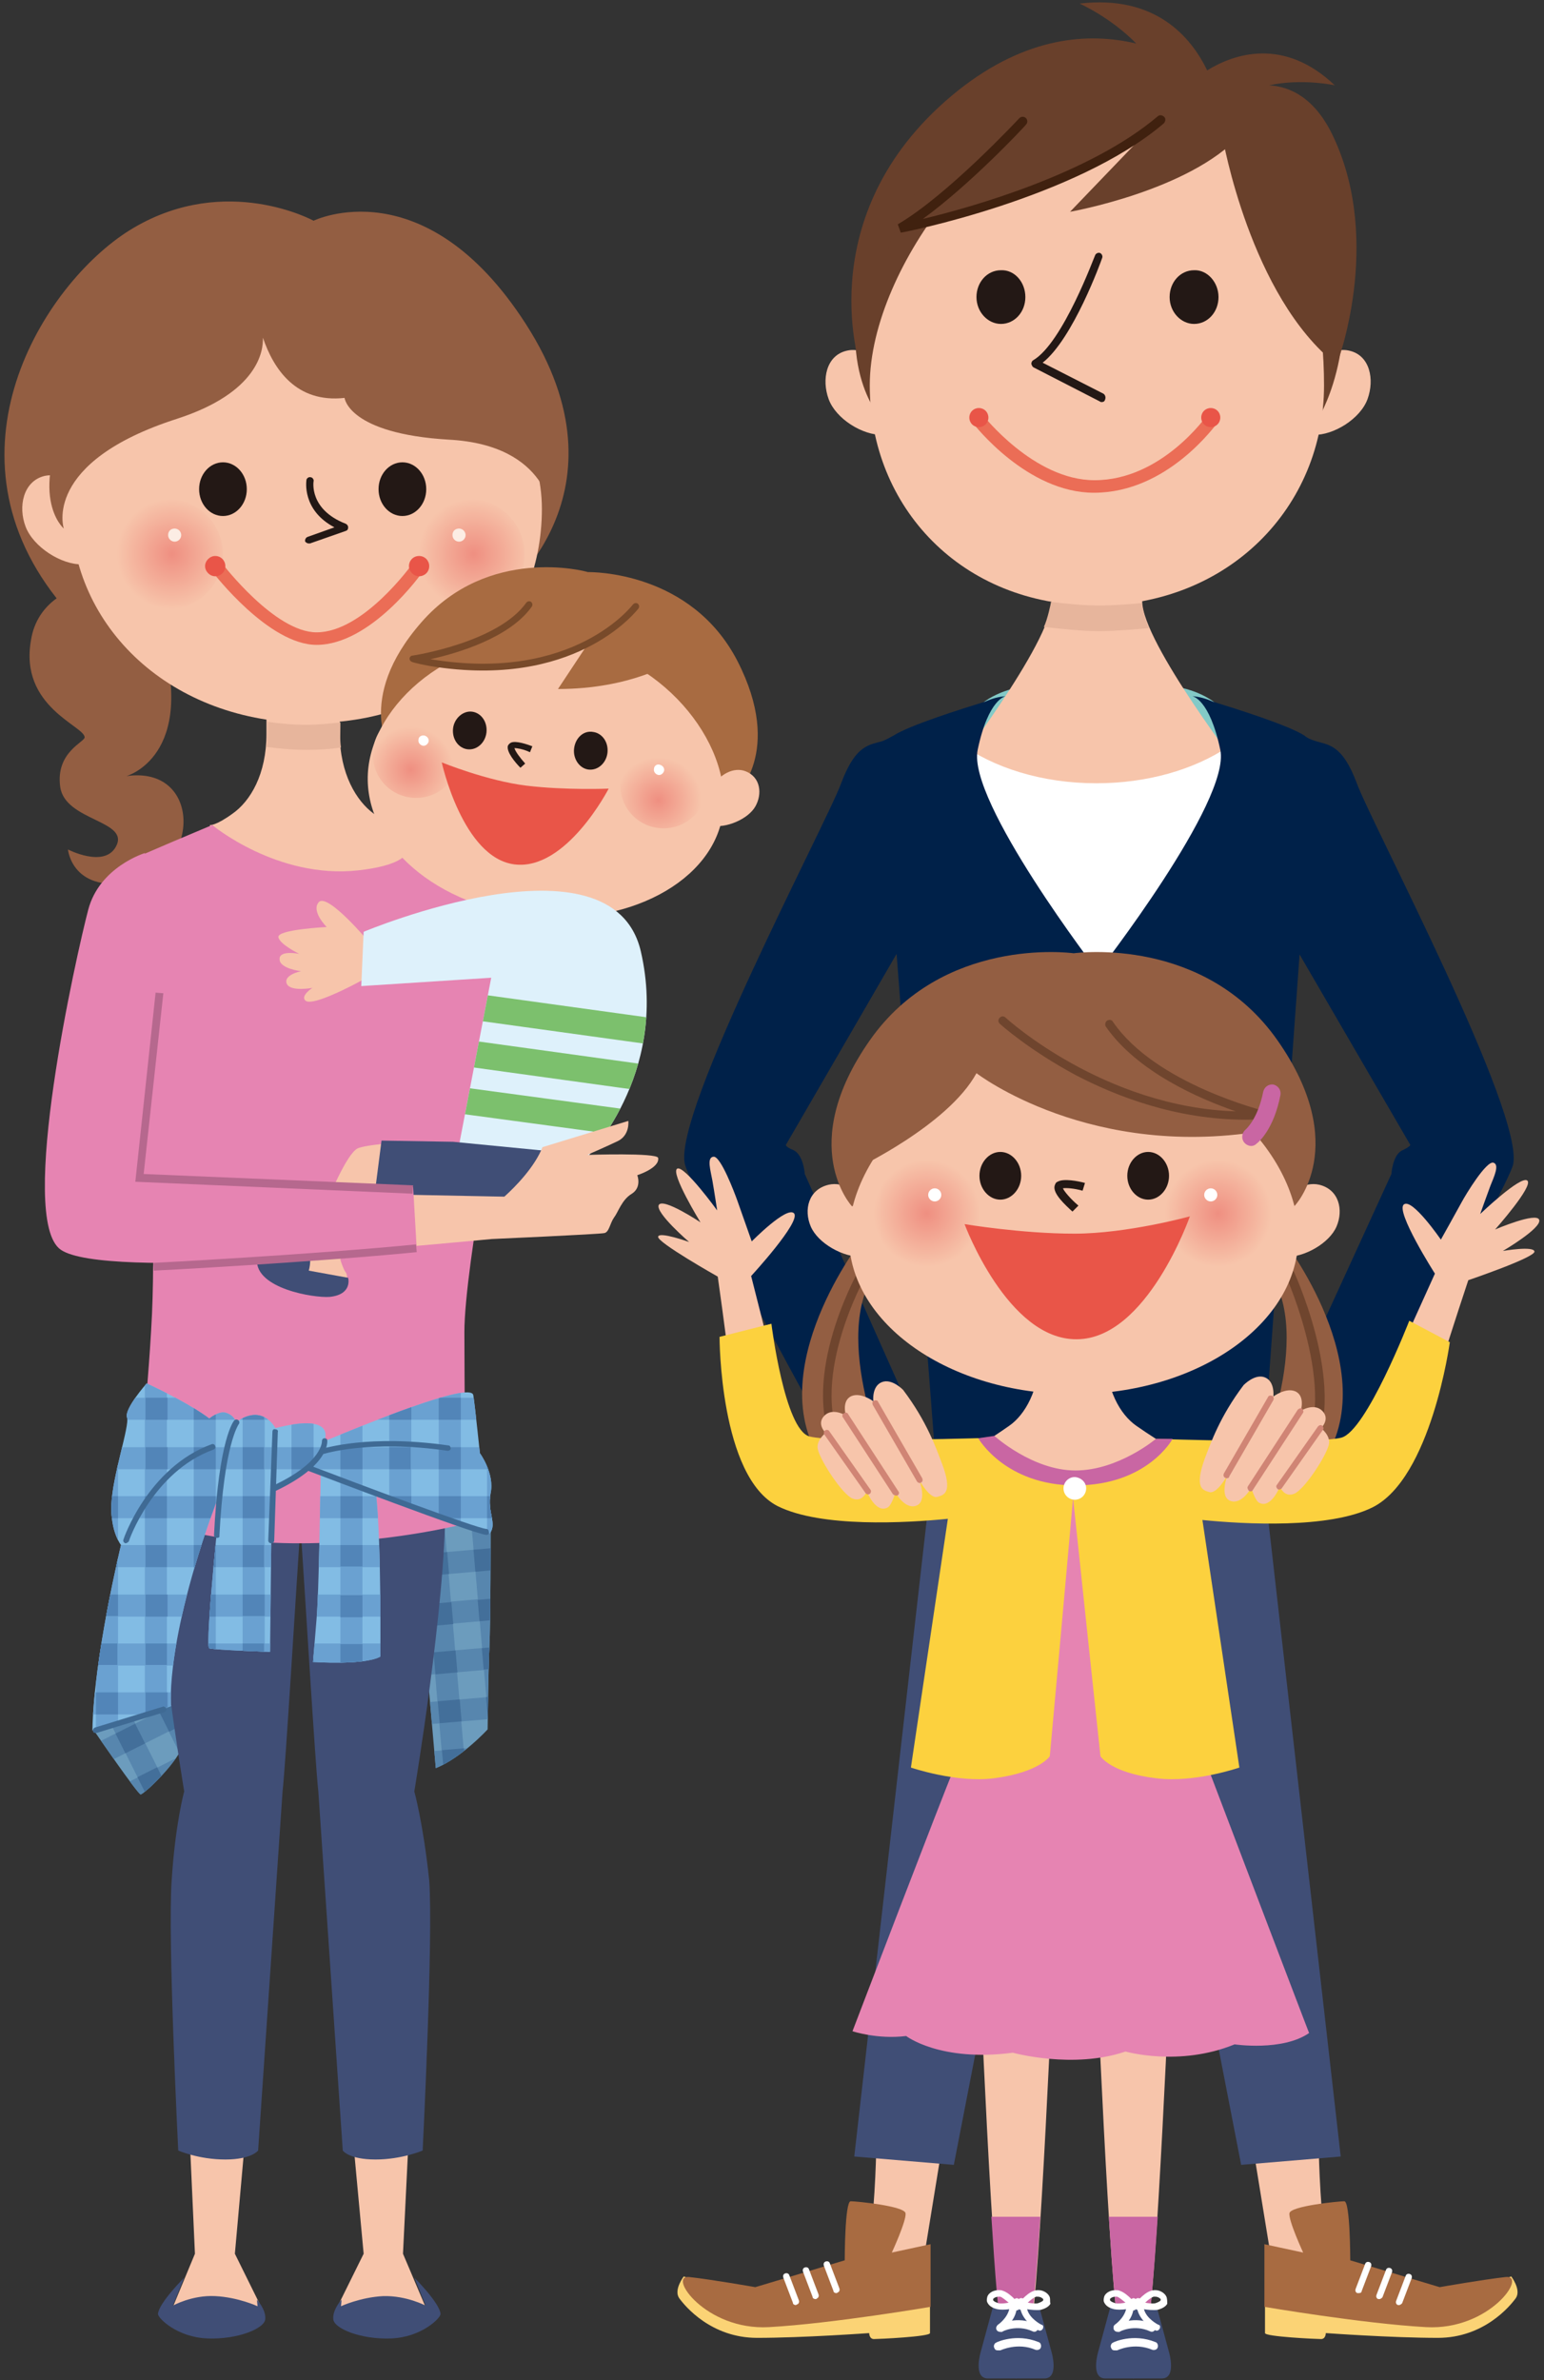<?xml version="1.0" encoding="utf-8"?>
<!-- Generator: Adobe Illustrator 24.2.1, SVG Export Plug-In . SVG Version: 6.00 Build 0)  -->
<svg version="1.1" id="レイヤー_1" xmlns="http://www.w3.org/2000/svg" xmlns:xlink="http://www.w3.org/1999/xlink" x="0px"
	 y="0px" viewBox="0 0 259 399" style="enable-background:new 0 0 259 399;" xml:space="preserve">
<rect x="0" y="0" width="259" height="399" fill="#333333" stroke="none"/>
<style type="text/css">
	.st0{fill:#83CAC7;}
	.st1{fill:#FBD375;}
	.st2{fill:#F7C5AB;}
	.st3{fill:#A86B41;}
	.st4{fill:#FFFFFF;}
	.st5{fill:#69402B;}
	.st6{fill:#E7B59C;}
	.st7{fill:#231815;}
	.st8{fill:#EB6D56;}
	.st9{fill:#E95548;}
	.st10{fill:#40210F;}
	.st11{fill:#002149;}
	.st12{fill:#404E76;}
	.st13{fill:#C966A3;}
	.st14{fill:#935E42;}
	.st15{fill:#6F452E;}
	.st16{fill:url(#SVGID_1_);}
	.st17{fill:url(#SVGID_2_);}
	.st18{fill:#E684B2;}
	.st19{fill:#FCD13E;}
	.st20{fill:#D08575;}
	.st21{clip-path:url(#SVGID_4_);}
	.st22{fill:#6C9CBD;}
	.st23{fill:#5786AE;}
	.st24{fill:#436F9A;}
	.st25{clip-path:url(#SVGID_6_);}
	.st26{fill:url(#SVGID_7_);}
	.st27{fill:url(#SVGID_8_);}
	.st28{fill:#FCEDE4;}
	.st29{fill:url(#SVGID_9_);}
	.st30{fill:url(#SVGID_10_);}
	.st31{fill:#784A2A;}
	.st32{clip-path:url(#SVGID_12_);}
	.st33{fill:#7CC06D;}
	.st34{fill:#B6688E;}
	.st35{clip-path:url(#SVGID_14_);}
	.st36{fill:#82BCE4;}
	.st37{fill:#6AA1D1;}
	.st38{fill:#5285B8;}
	.st39{fill:#3F6A94;}
</style>
<g>
	<g>
		<path class="st0" d="M194.1,114.8c0,0,13.5-0.3,14.1,11.8c0.6,11.3-13.6,9.6-13.6,9.6L194.1,114.8z"/>
		<path class="st0" d="M174.6,114.8c0,0-13.5-0.3-14.1,11.8c-0.6,11.3,13.6,9.6,13.6,9.6L174.6,114.8z"/>
		<g>
			<path class="st1" d="M114.7,381.6c0,0-1.7,2.2-0.8,3.6c1,1.4,5.4,6.7,13.1,6.7c7.7,0,18.8-0.8,18.8-0.8s0,1,0.8,1
				c0.8,0,9.4-0.4,9.4-1c0-0.6,0-5.2,0-5.2l-31.3-0.3L114.7,381.6z"/>
			<path class="st2" d="M147,359.5c0,0-0.1,8.9-1.1,16.5c-1.1,7.7-5.1,3.3-5.1,3.3l-0.2,3l13.6,1l3.7-22.7L147,359.5z"/>
			<path class="st3" d="M141.7,378.9c0,0,0-9.9,1-9.9c1,0,9,0.8,9.2,2c0.2,1.2-2.3,6.6-2.3,6.6l6.5-1.4l0,10.5
				c0,0-16.4,2.8-27.1,3.4c-10.7,0.6-17.1-8.8-13.4-8.4c3.7,0.4,11.1,1.7,11.1,1.7L141.7,378.9z"/>
			<path class="st4" d="M133.5,386.4c-0.2,0-0.5-0.1-0.5-0.4l-1.6-4.2c-0.1-0.3,0-0.6,0.3-0.7c0.3-0.1,0.6,0,0.7,0.3l1.6,4.2
				c0.1,0.3,0,0.6-0.3,0.7C133.6,386.3,133.6,386.4,133.5,386.4L133.5,386.4z"/>
			<path class="st4" d="M136.8,385.4c-0.2,0-0.5-0.1-0.5-0.4l-1.6-4.2c-0.1-0.3,0-0.6,0.3-0.7c0.3-0.1,0.6,0,0.7,0.3l1.6,4.2
				c0.1,0.3,0,0.6-0.3,0.7C137,385.4,136.9,385.4,136.8,385.4L136.8,385.4z"/>
			<path class="st4" d="M140.3,384.4c-0.2,0-0.5-0.1-0.5-0.4l-1.6-4.2c-0.1-0.3,0-0.6,0.3-0.7c0.3-0.1,0.6,0,0.7,0.3l1.6,4.2
				c0.1,0.3,0,0.6-0.3,0.7C140.4,384.4,140.3,384.4,140.3,384.4L140.3,384.4z"/>
		</g>
		<g>
			<path class="st1" d="M253.5,381.6c0,0,1.7,2.2,0.8,3.6c-1,1.4-5.4,6.7-13.1,6.7c-7.7,0-18.8-0.8-18.8-0.8s0,1-0.8,1
				c-0.8,0-9.4-0.4-9.4-1c0-0.6,0-5.2,0-5.2l31.3-0.3L253.5,381.6z"/>
			<path class="st2" d="M221.2,359.5c0,0,0.1,8.9,1.1,16.5c1.1,7.7,5.1,3.3,5.1,3.3l0.2,3l-13.6,1l-3.7-22.7L221.2,359.5z"/>
			<path class="st3" d="M226.5,378.9c0,0,0-9.9-1-9.9c-1,0-9,0.8-9.2,2c-0.2,1.2,2.3,6.6,2.3,6.6l-6.5-1.4l0,10.5
				c0,0,16.4,2.8,27.1,3.4c10.7,0.6,17.1-8.8,13.4-8.4c-3.7,0.4-11.1,1.7-11.1,1.7L226.5,378.9z"/>
			<path class="st4" d="M234.7,386.4c-0.1,0-0.1,0-0.2,0c-0.3-0.1-0.4-0.4-0.3-0.7l1.6-4.2c0.1-0.3,0.4-0.4,0.7-0.3
				c0.3,0.1,0.4,0.4,0.3,0.7l-1.6,4.2C235.1,386.2,234.9,386.4,234.7,386.4L234.7,386.4z"/>
			<path class="st4" d="M231.4,385.4c-0.1,0-0.1,0-0.2,0c-0.3-0.1-0.4-0.4-0.3-0.7l1.6-4.2c0.1-0.3,0.4-0.4,0.7-0.3
				c0.3,0.1,0.4,0.4,0.3,0.7l-1.6,4.2C231.8,385.2,231.6,385.4,231.4,385.4L231.4,385.4z"/>
			<path class="st4" d="M227.9,384.4c-0.1,0-0.1,0-0.2,0c-0.3-0.1-0.4-0.4-0.3-0.7l1.6-4.2c0.1-0.3,0.4-0.4,0.7-0.3
				c0.3,0.1,0.4,0.4,0.3,0.7l-1.6,4.2C228.4,384.3,228.2,384.4,227.9,384.4L227.9,384.4z"/>
		</g>
		<path class="st2" d="M194.7,151.5l14.1-21.5c0,0-17.2-22.3-17.2-29.2c0-5.7,0-15.2,0-15.2h-7.4h-0.4h-7.4c0,0,0,9.5,0,15.2
			c0,6.9-17.2,29.2-17.2,29.2l14.7,21.5H194.7z"/>
		<path class="st2" d="M229.4,66.9c-1.2,3.3-5.7,6.1-9.1,6c-2.9-0.1-2-6.1-0.8-9.3c1.2-3.3,4.1-5.5,6.9-4.8
			C229.8,59.6,230.6,63.6,229.4,66.9z"/>
		<path class="st2" d="M139,66.9c1.2,3.3,5.7,6.1,9.1,6c2.9-0.1,2-6.1,0.8-9.3c-1.2-3.3-4.1-5.5-6.9-4.8
			C138.6,59.6,137.8,63.6,139,66.9z"/>
		<path class="st5" d="M219.2,30.2c-11.7-20.3-33.5-12.8-35.4-12.5c-2-0.3-22.2-2.7-34,17.6c-12.3,21.4-2.9,33.6-2.9,33.6l36.7-6.4
			l38.2,6.4C221.7,69,231.5,51.6,219.2,30.2z"/>
		<path class="st2" d="M222.1,64.6c0,20.4-16,36.9-38.4,36.9c-22.4,0-37.8-16.5-37.8-36.9c0-20.4,22.2-47.4,37.8-47.4
			C214.5,17.2,222.1,44.2,222.1,64.6z"/>
		<path class="st6" d="M184.4,105.8c2.6,0,5.9-0.3,8.3-0.5c-0.8-1.9-1.2-4.1-1.2-4.2c-2.3,0.2-4.7,0.4-7.1,0.4
			c-2.8,0-5.5-0.3-8.1-0.6c0,0.2-0.6,3-1.2,4.2C177.9,105.4,181.5,105.8,184.4,105.8z"/>
		<path class="st7" d="M184.8,67.4c-0.1,0-0.2,0-0.3-0.1l-11.1-5.7c-0.2-0.1-0.3-0.3-0.4-0.6c0-0.2,0.1-0.5,0.3-0.6
			c5-2.9,10.3-17.5,10.4-17.6c0.1-0.3,0.5-0.5,0.8-0.4c0.3,0.1,0.5,0.5,0.4,0.8c-0.2,0.6-4.9,13.6-10,17.6l10.2,5.2
			c0.3,0.2,0.4,0.6,0.3,0.9C185.3,67.3,185.1,67.4,184.8,67.4L184.8,67.4z"/>
		<path class="st7" d="M172,49.8c0,2.5-1.8,4.5-4.1,4.5c-2.2,0-4.1-2-4.1-4.5c0-2.5,1.8-4.5,4.1-4.5C170.2,45.2,172,47.3,172,49.8z"
			/>
		<path class="st7" d="M204.4,49.8c0,2.5-1.8,4.5-4.1,4.5c-2.2,0-4.1-2-4.1-4.5c0-2.5,1.8-4.5,4.1-4.5
			C202.5,45.2,204.4,47.3,204.4,49.8z"/>
		<g>
			<path class="st8" d="M183.5,82.6c-11.2,0-20-11.3-20.4-11.8c-0.4-0.5-0.3-1.1,0.2-1.5c0.5-0.4,1.1-0.3,1.5,0.2
				c0.1,0.1,8.6,11,18.8,11c11.3,0,18.8-10.8,18.9-10.9c0.3-0.5,1-0.6,1.5-0.3c0.5,0.3,0.6,1,0.3,1.5
				C203.9,71.2,195.9,82.6,183.5,82.6L183.5,82.6z"/>
			<path class="st9" d="M162.6,70c0,0.9,0.7,1.6,1.6,1.6c0.9,0,1.6-0.7,1.6-1.6c0-0.9-0.7-1.6-1.6-1.6
				C163.3,68.4,162.6,69.1,162.6,70z"/>
			<path class="st9" d="M201.5,70c0,0.9,0.7,1.6,1.6,1.6c0.9,0,1.6-0.7,1.6-1.6c0-0.9-0.7-1.6-1.6-1.6
				C202.2,68.4,201.5,69.1,201.5,70z"/>
		</g>
		<path class="st4" d="M183.9,131.3c8.6,0,16.4-2.3,22.1-6.1l1.8,111.5c0,0-15,2.3-23.7,2.3c-8.7,0-23.1-2.1-23.1-2.1l-0.1-112.4
			C166.6,128.7,174.8,131.3,183.9,131.3z"/>
		<path class="st5" d="M148.4,37.9c0,0,14.1,2,43.4-15.2l-12.3,12.8c0,0,20-3.5,28.6-12.9C208.1,22.5,166.9,3.4,148.4,37.9z"/>
		<path class="st5" d="M223.7,23c-3.1-6.7-7.4-8.5-10.8-8.7c5.5-1.2,11,0,11,0c-8.5-8.1-16.9-5.3-21.4-2.5
			c-2.7-5.6-8.7-12.7-21.4-11.2c0,0,5.2,2.3,9.5,6.7c-8-1.9-18.4-1.2-29.8,7.8c-25.1,20-16.6,45.9-16.6,45.9S147,39.6,155,30.6
			c14.9-16.7,50.1-7.5,50.1-7.5s4.6,26.6,19.1,38C224.3,61.1,232,40.7,223.7,23z"/>
		<path class="st10" d="M151.1,39l-0.5-1.4c8.4-4.9,20.3-17.7,20.4-17.8c0.3-0.3,0.8-0.3,1.1,0c0.3,0.3,0.3,0.8,0,1.1
			c-0.4,0.5-9.3,10-17.3,15.8c8.4-2,28.1-7.6,39.4-17.2c0.3-0.3,0.8-0.2,1.1,0.1c0.3,0.3,0.2,0.8-0.1,1.1
			C180.4,33.3,151.4,39,151.1,39L151.1,39z"/>
		<path class="st11" d="M227.6,131.3c-2.5-6.7-4.9-6.4-7-7.1c-0.6-0.2-1.2-0.4-1.8-0.9c-2.6-1.7-11.5-4.5-15.4-5.7
			c-1.1-0.5-2.2-0.8-3.4-0.9c0,0,2.9,0.4,4.7,9c1.8,8.6-20.5,37.2-20.5,37.2s-22-28.6-20.2-37.2c1.8-8.6,4.7-9,4.7-9
			c-1.2,0.1-2.3,0.4-3.4,0.9c-3.9,1.2-12.8,4-15.4,5.7c-0.7,0.4-1.3,0.7-1.8,0.9c-2.1,0.7-4.5,0.4-7,7.1
			c-2.4,6.6-28.4,55.5-26.2,63.9c1,4.1,24.7,47.2,24.7,47.2l12.4-7.5L135,196.8c0,0-0.2-3.2-1.9-4c-1.7-0.7-1.2-1-1.2-1l18.5-31.9
			l6.4,83.1c6.5,2.5,27.3,1.3,27.3,1.3s21.6-0.3,28-2.8L218,160l18.5,31.8c0,0,0.5,0.2-1.2,1c-1.7,0.7-1.9,4-1.9,4L213.6,240
			l12.4,7.5c0,0,26.7-48.1,27.8-52.2C255.9,186.8,230,137.9,227.6,131.3z"/>
		<polygon class="st12" points="156.8,243 143.3,361.5 160,362.9 180.8,255.8 184.1,255.8 187.4,255.8 208.2,362.9 224.9,361.5 
			211.4,243 		"/>
		<path class="st2" d="M190.5,326.9L190.5,326.9l-0.4,0l-0.4,0v0.1l-5.9,0.4c0,0,2.3,56.9,4,63.9h1.9h0.8h1.9c1.6-6.9,4-63.9,4-63.9
			L190.5,326.9z"/>
		<path class="st13" d="M186,371.6c0.6,9.5,1.2,17.3,1.8,19.6h1.9h0.8h1.9c0.5-2.3,1.2-10.2,1.8-19.6H186z"/>
		<path class="st12" d="M186.4,386.2l-2.2,8.1c0,0-1.3,4.4,1.2,4.4c2.5,0,4.8,0,4.8,0v-12.2L186.4,386.2z"/>
		<path class="st12" d="M193.9,386.2l2.2,8.1c0,0,1.3,4.4-1.2,4.4c-2.5,0-4.8,0-4.8,0v-12.2L193.9,386.2z"/>
		<path class="st4" d="M195.7,385.1c-0.2-0.6-1-1.2-1.9-1.2c-0.2,0-0.4,0-0.7,0.1c-0.7,0.2-1.4,0.8-1.9,1.3
			c-0.2-0.1-0.5-0.1-0.7,0.1c0,0,0,0,0,0c0,0,0,0,0,0c-0.2-0.2-0.5-0.2-0.7,0c-0.5-0.5-1.3-1.2-2-1.4c-0.2-0.1-0.4-0.1-0.7-0.1
			c-1,0-1.8,0.6-1.9,1.2c-0.1,0.4-0.1,0.7,0.1,1c0.3,0.5,0.8,0.8,1.6,1c0.5,0.1,1.2,0.1,2,0c-0.4,1.6-1.9,2.6-1.9,2.6
			c-0.1,0.1-0.2,0.2-0.2,0.4c0,0.1,0,0.3,0.1,0.4c0.1,0.1,0.3,0.2,0.5,0.2c0.1,0,0.2,0,0.3-0.1c0,0,2-1.2,2.4-3.3
			c0.1,0,0.2,0,0.3-0.1c0.1,0,0.1-0.1,0.2-0.1c0.1,0.1,0.1,0.1,0.2,0.1c0.5,2,2.7,3.3,2.9,3.4c0.1,0,0.2,0.1,0.3,0.1
			c0.2,0,0.4-0.1,0.5-0.3c0.1-0.1,0.1-0.3,0.1-0.4c0-0.1-0.1-0.3-0.3-0.3c0,0-2-1-2.4-2.6c0.6,0.1,1.6,0.2,2.3,0.1
			c0.7-0.2,1.3-0.5,1.6-1C195.8,385.8,195.8,385.5,195.7,385.1z M186.2,385.4c0-0.1,0.4-0.4,0.9-0.4c0.1,0,0.2,0,0.3,0
			c0.3,0.1,0.8,0.5,1.4,1c-0.5,0.1-1.2,0.2-1.7,0.1c-0.2-0.1-0.7-0.2-0.9-0.5C186.2,385.5,186.2,385.5,186.2,385.4z M192.1,386
			c0.5-0.5,1.1-0.9,1.4-1c0.1,0,0.2,0,0.3,0c0.5,0,0.8,0.3,0.9,0.4c0,0.1,0,0.2,0,0.2c-0.1,0.2-0.6,0.4-0.9,0.5
			C193.3,386.2,192.6,386.1,192.1,386z"/>
		<path class="st4" d="M187.5,390.9c-0.2,0-0.5-0.1-0.6-0.3c-0.2-0.3-0.1-0.7,0.3-0.9c0.1-0.1,3.1-1.6,6.3-0.1
			c0.3,0.2,0.5,0.5,0.3,0.9c-0.2,0.3-0.5,0.5-0.9,0.3c-2.6-1.2-5.1,0-5.1,0.1C187.7,390.9,187.6,390.9,187.5,390.9L187.5,390.9z"/>
		<path class="st4" d="M187,394c-0.3,0-0.5-0.1-0.6-0.4c-0.2-0.3,0-0.8,0.3-0.9c0.1-0.1,3.4-1.6,7.1-0.1c0.4,0.1,0.5,0.6,0.4,0.9
			c-0.1,0.4-0.6,0.5-0.9,0.4c-3.1-1.3-5.9,0.1-5.9,0.1C187.2,394,187.1,394,187,394L187,394z"/>
		<path class="st2" d="M170.9,326.9L170.9,326.9l-0.4,0l-0.4,0v0.1l-5.9,0.4c0,0,2.3,56.9,4,63.9h1.9h0.8h1.9c1.6-6.9,4-63.9,4-63.9
			L170.9,326.9z"/>
		<path class="st13" d="M166.3,371.6c0.6,9.5,1.2,17.3,1.8,19.6h1.9h0.8h1.9c0.5-2.3,1.2-10.2,1.8-19.6H166.3z"/>
		<path class="st12" d="M166.7,386.2l-2.2,8.1c0,0-1.3,4.4,1.2,4.4c2.5,0,4.8,0,4.8,0v-12.2L166.7,386.2z"/>
		<path class="st12" d="M174.2,386.2l2.2,8.1c0,0,1.3,4.4-1.2,4.4c-2.5,0-4.8,0-4.8,0v-12.2L174.2,386.2z"/>
		<path class="st14" d="M215.7,208.5c0,0,17.7,23.2,4.9,38.3h-10.2c0,0,10.5-22.8,2.3-33.9L215.7,208.5z"/>
		<path class="st14" d="M144.1,208.5c0,0-17.7,23.2-4.9,38.3h10.2c0,0-10.5-22.8-2.3-33.9L144.1,208.5z"/>
		<path class="st15" d="M141.3,244.6c-0.2,0-0.5-0.1-0.6-0.4c-7.3-11.9,2.8-30.2,3.2-31c0.2-0.4,0.7-0.5,1-0.3
			c0.4,0.2,0.5,0.7,0.3,1c-0.1,0.2-10.2,18.3-3.3,29.5c0.2,0.3,0.1,0.8-0.2,1C141.5,244.5,141.4,244.6,141.3,244.6L141.3,244.6z"/>
		<path class="st15" d="M218.2,245.7c-0.2,0-0.3-0.1-0.5-0.2c-0.3-0.3-0.3-0.7-0.1-1c7.7-9.1-1.8-30.4-1.9-30.6
			c-0.2-0.4,0-0.8,0.4-1c0.4-0.2,0.8,0,1,0.4c0.4,0.9,10.1,22.4,1.7,32.2C218.6,245.6,218.4,245.7,218.2,245.7L218.2,245.7z"/>
		<path class="st4" d="M176.1,385.1c-0.2-0.6-1-1.2-1.9-1.2c-0.2,0-0.4,0-0.7,0.1c-0.7,0.2-1.4,0.8-1.9,1.3
			c-0.2-0.1-0.5-0.1-0.7,0.1c0,0,0,0,0,0c0,0,0,0,0,0c-0.2-0.2-0.5-0.2-0.7,0c-0.5-0.5-1.3-1.2-2-1.4c-0.2-0.1-0.4-0.1-0.7-0.1
			c-1,0-1.8,0.6-1.9,1.2c-0.1,0.4-0.1,0.7,0.1,1c0.3,0.5,0.8,0.8,1.6,1c0.5,0.1,1.2,0.1,2,0c-0.4,1.6-1.9,2.6-1.9,2.6
			c-0.1,0.1-0.2,0.2-0.2,0.4c0,0.1,0,0.3,0.1,0.4c0.1,0.1,0.3,0.2,0.5,0.2c0.1,0,0.2,0,0.3-0.1c0,0,2-1.2,2.4-3.3
			c0.1,0,0.2,0,0.3-0.1c0.1,0,0.1-0.1,0.2-0.1c0.1,0.1,0.1,0.1,0.2,0.1c0.5,2,2.7,3.3,2.9,3.4c0.1,0,0.2,0.1,0.3,0.1
			c0.2,0,0.4-0.1,0.5-0.3c0.1-0.1,0.1-0.3,0.1-0.4c0-0.1-0.1-0.3-0.3-0.3c0,0-2-1-2.4-2.6c0.6,0.1,1.6,0.2,2.3,0.1
			c0.7-0.2,1.3-0.5,1.6-1C176.1,385.8,176.2,385.5,176.1,385.1z M166.6,385.4c0-0.1,0.4-0.4,0.9-0.4c0.1,0,0.2,0,0.3,0
			c0.3,0.1,0.8,0.5,1.4,1c-0.5,0.1-1.2,0.2-1.7,0.1c-0.2-0.1-0.7-0.2-0.9-0.5C166.6,385.5,166.6,385.5,166.6,385.4z M172.4,386
			c0.5-0.5,1.1-0.9,1.4-1c0.1,0,0.2,0,0.3,0c0.5,0,0.8,0.3,0.9,0.4c0,0.1,0,0.2,0,0.2c-0.1,0.2-0.6,0.4-0.9,0.5
			C173.7,386.2,173,386.1,172.4,386z"/>
		<path class="st2" d="M166.8,248.6h27.1v-7.4c-1.1-0.7-2.3-1.5-3.3-2.2c-2.7-1.9-5.1-6-5.1-12.1c0-5,0-15.4,0-15.4h-5.4h-0.3h-5.4
			c0,0,0,10.4,0,15.4c0,6.1-2.5,10.3-5.1,12.1c-0.7,0.5-1.6,1.1-2.5,1.7V248.6z"/>
		<path class="st2" d="M224.2,205.6c-1.2,2.8-5.4,5.2-8.6,5.1c-2.8-0.1-1.9-5.2-0.8-8c1.2-2.8,3.9-4.7,6.5-4.1
			C224.6,199.4,225.4,202.8,224.2,205.6z"/>
		<path class="st2" d="M136,205.6c1.2,2.8,5.4,5.2,8.7,5.1c2.8-0.1,1.9-5.2,0.8-8c-1.2-2.8-3.9-4.7-6.5-4.1
			C135.6,199.4,134.8,202.8,136,205.6z"/>
		<path class="st14" d="M214.3,174.4c-12.2-17.4-33.4-14.7-34.2-14.6c-0.7-0.1-22-2.8-34.2,14.6c-12.4,17.7-3,27.8-3,27.8l37.1-5.3
			l37.1,5.3C217.2,202.2,226.7,192.1,214.3,174.4z"/>
		<path class="st2" d="M217.8,207.3c0,14.6-16.9,26.4-37.7,26.4c-20.8,0-37.7-11.8-37.7-26.4c0-14.6,16.9-31.1,37.7-31.1
			C201,176.3,217.8,192.8,217.8,207.3z"/>
		
			<radialGradient id="SVGID_1_" cx="166.584" cy="1.867" r="10.068" gradientTransform="matrix(0.89 0 0 0.89 56.081 201.737)" gradientUnits="userSpaceOnUse">
			<stop  offset="0" style="stop-color:#EF8F81"/>
			<stop  offset="1" style="stop-color:#F7C5AB"/>
		</radialGradient>
		<path class="st16" d="M213.3,203.4c0,4.9-4,9-9,9c-4.9,0-9-4-9-9c0-4.9,4-9,9-9C209.3,194.4,213.3,198.5,213.3,203.4z"/>
		<path class="st4" d="M204.2,200.3c0,0.6-0.5,1.1-1.1,1.1c-0.6,0-1.1-0.5-1.1-1.1c0-0.6,0.5-1.1,1.1-1.1
			C203.7,199.2,204.2,199.7,204.2,200.3z"/>
		
			<radialGradient id="SVGID_2_" cx="111.674" cy="1.867" r="10.068" gradientTransform="matrix(0.89 0 0 0.89 56.081 201.737)" gradientUnits="userSpaceOnUse">
			<stop  offset="0" style="stop-color:#EF8F81"/>
			<stop  offset="1" style="stop-color:#F7C5AB"/>
		</radialGradient>
		<path class="st17" d="M164.4,203.4c0,4.9-4,9-9,9c-4.9,0-9-4-9-9c0-4.9,4-9,9-9C160.4,194.4,164.4,198.5,164.4,203.4z"/>
		<path class="st4" d="M157.9,200.3c0,0.6-0.5,1.1-1.1,1.1c-0.6,0-1.1-0.5-1.1-1.1c0-0.6,0.5-1.1,1.1-1.1
			C157.4,199.2,157.9,199.7,157.9,200.3z"/>
		<path class="st7" d="M171.3,197.1c0,2.2-1.6,4-3.5,4c-1.9,0-3.5-1.8-3.5-4c0-2.2,1.6-4,3.5-4C169.7,193.1,171.3,194.9,171.3,197.1
			z"/>
		<path class="st7" d="M196.1,197.1c0,2.2-1.6,4-3.5,4c-1.9,0-3.5-1.8-3.5-4c0-2.2,1.6-4,3.5-4C194.5,193.1,196.1,194.9,196.1,197.1
			z"/>
		<path class="st7" d="M179.9,203.1c-1.2-1.1-3.3-3-3-4.3c0.1-0.3,0.2-0.6,0.5-0.7c1-0.6,3.5-0.1,4.6,0.2l-0.4,1.3
			c-1.4-0.4-2.8-0.5-3.3-0.4c0.2,0.5,1.3,1.8,2.6,2.9L179.9,203.1L179.9,203.1z"/>
		<path class="st2" d="M252.1,209.7c0,0,5.2-0.9,5.3,0.1c0.1,1-11.1,4.8-11.1,4.8s-2.9,8.7-4.7,14.6l-7.1-2l6.2-13.7
			c0,0-6.7-10.5-5.2-11.6c1.4-1.1,6.2,5.9,6.2,5.9s2.8-5,3.5-6.3c0.7-1.3,4.1-6.9,5.3-6.6c1.1,0.3,0.1,2.4-0.5,3.9
			c-0.6,1.6-1.7,4.7-1.7,4.7s6.8-6.5,7.9-5.6c1.1,0.9-5.4,8.2-5.4,8.2s7-3,7.4-1.6C258.6,205.9,252.1,209.7,252.1,209.7z"/>
		<path class="st2" d="M115.6,208.2c0,0-5-1.8-5.2-0.9c-0.3,0.9,10,6.7,10,6.7s1.3,9.1,2,15.2l7.3-0.7l-3.7-14.6
			c0,0,8.4-9.1,7.2-10.5c-1.2-1.3-7.1,4.7-7.1,4.7s-1.9-5.4-2.4-6.8c-0.5-1.4-2.8-7.5-4-7.4c-1.2,0.1-0.5,2.3-0.2,4
			c0.3,1.7,0.8,5,0.8,5s-5.5-7.6-6.7-7c-1.2,0.7,3.9,9,3.9,9s-6.3-4.2-7-2.9C109.9,203.3,115.6,208.2,115.6,208.2z"/>
		<path class="st14" d="M143.4,196c0,0,15.6-7.3,20.4-16.1c0,0,19.3,14.9,49.1,9.5c0,0,2.7-21.1-33.3-21.1S143.4,196,143.4,196z"/>
		<path class="st15" d="M209,187.7c-11.8,0-21.9-4-28.6-7.5c-7.8-4.2-12.5-8.4-12.7-8.6c-0.3-0.3-0.3-0.7,0-1c0.3-0.3,0.7-0.3,1,0
			c0.2,0.2,16.5,15,38.6,15.7c-6.1-2.1-16.5-6.6-21.8-14.2c-0.2-0.3-0.1-0.8,0.2-1c0.3-0.2,0.8-0.2,1,0.2
			c7.2,10.5,25.4,14.9,25.6,15l-0.1,1.5C211.1,187.6,210,187.7,209,187.7L209,187.7z"/>
		<path class="st13" d="M209.9,192.1c-0.4,0-0.9-0.2-1.2-0.6c-0.5-0.6-0.4-1.6,0.2-2.1c0.1-0.1,2.1-1.8,3-6.4
			c0.2-0.8,0.9-1.3,1.7-1.2c0.8,0.2,1.3,0.9,1.2,1.7c-1.1,5.8-3.7,8-4,8.2C210.5,192,210.2,192.1,209.9,192.1L209.9,192.1z"/>
		<path class="st4" d="M167.8,390.9c-0.2,0-0.5-0.1-0.6-0.3c-0.2-0.3-0.1-0.7,0.3-0.9c0.1-0.1,3.1-1.6,6.3-0.1
			c0.3,0.2,0.5,0.5,0.3,0.9c-0.2,0.3-0.5,0.5-0.9,0.3c-2.6-1.2-5.1,0-5.1,0.1C168,390.9,167.9,390.9,167.8,390.9L167.8,390.9z"/>
		<path class="st4" d="M167.4,394c-0.3,0-0.5-0.1-0.6-0.4c-0.2-0.3,0-0.8,0.3-0.9c0.1-0.1,3.4-1.6,7.1-0.1c0.4,0.1,0.5,0.6,0.4,0.9
			c-0.1,0.4-0.6,0.5-0.9,0.4c-3-1.3-5.9,0.1-5.9,0.1C167.6,394,167.5,394,167.4,394L167.4,394z"/>
		<path class="st18" d="M201.6,293.6c-2.5-6.5-2.2-7.7-2.2-7.7c-5.4,0.2-8.4,0.4-12.7,0.4v-37h-11.9v37c-3.9-0.1-6.7-0.2-12.2-0.5
			c-0.1,1.8-0.5,5.8-2.5,10.5c-2,4.7-17.1,44.2-17.1,44.2s4.2,1.4,9,0.8c0,0,5.7,4.4,17.9,2.8c0,0,10.1,2.8,18.9-0.2
			c0,0,9,2.6,18.3-1.2c0,0,8,1.2,12.5-1.9C219.6,340.9,204.1,300.2,201.6,293.6z"/>
		<path class="st19" d="M236.4,221.4c0,0-7.2,18.5-11.4,19.6c-4.2,1.1-31.1,0.2-31.1,0.2s-6.4,5.7-13.9,5.8
			c-7.4-0.2-13.1-5.8-13.1-5.8l-0.1,0.1l0.1-0.3c0,0-26.9,0.9-31.1-0.2c-4.2-1.1-6.4-18.9-6.4-18.9l-8.7,2.2c0,0,0,23.5,9.8,28.4
			c7.3,3.6,21.5,2.8,28.5,2.1l-6.2,41.7c0,0,7.6,2.6,13.9,1.8c7.7-1,9.4-3.7,9.4-3.7s2.9-31.8,3.9-43.3c1.2,11.5,4.6,43.3,4.6,43.3
			s1.7,2.8,9.4,3.7c6.4,0.8,13.9-1.8,13.9-1.8l-6.2-41.5c7,0.7,21.2,1.5,28.5-2.1c9.9-4.9,13-27.7,13-27.7L236.4,221.4z"/>
		<path class="st13" d="M166.8,240.7c0,0,6.4,5.8,13.6,5.8c7.2,0,13.5-5.3,13.5-5.3l2.8,0c0,0-4.2,7.8-16.3,7.8
			c-11.8,0-16.3-7.9-16.3-7.9L166.8,240.7z"/>
		<path class="st4" d="M182.2,249.5c0,1-0.8,1.9-1.9,1.9c-1,0-1.9-0.8-1.9-1.9c0-1,0.8-1.9,1.9-1.9
			C181.4,247.7,182.2,248.5,182.2,249.5z"/>
		<path class="st9" d="M161.8,205.2c0,0,9.5,1.6,18.4,1.6c8.9,0,19.4-2.9,19.4-2.9s-7.2,20.6-19,20.6
			C169,224.6,161.8,205.2,161.8,205.2z"/>
		<g>
			<path class="st2" d="M158,245.3c-1-2.6-2.5-7-6.5-12.3c0,0-1.9-2-3.6-1.3c-1.7,0.7-1.4,3.2-1.4,3.2s-2-1.5-3.6-0.9
				c-1.8,0.7-1,3.3-1,3.3s-2.2-1.4-3.6,0c-1.4,1.4,0.2,2.9,0.2,2.9s-1.7,1.3-1.3,2.8c0.5,2,4.1,7.5,5.8,8.2c1.7,0.7,2.4-1.2,2.4-1.2
				s1.5,3.8,3.5,2.7c0.7-0.4,1.3-2.5,1.3-2.5s1.6,2.9,3.5,2.2c1.9-0.7,0.5-4.3,0.5-4.3s1.8,3.3,3.1,2.8
				C158.3,250.6,159.9,250.3,158,245.3z"/>
			<path class="st20" d="M154.3,248.6c-0.2,0-0.4-0.1-0.5-0.3l-7.4-12.8c-0.1-0.3-0.1-0.6,0.2-0.7c0.3-0.1,0.6-0.1,0.7,0.2l7.4,12.8
				c0.1,0.3,0.1,0.6-0.2,0.7C154.5,248.6,154.4,248.6,154.3,248.6L154.3,248.6z"/>
			<path class="st20" d="M150.3,250.7c-0.2,0-0.3-0.1-0.5-0.2l-8.4-12.9c-0.2-0.2-0.1-0.6,0.2-0.7c0.2-0.2,0.6-0.1,0.7,0.2l8.4,12.9
				c0.2,0.2,0.1,0.6-0.2,0.7C150.5,250.7,150.4,250.7,150.3,250.7L150.3,250.7z"/>
			<path class="st20" d="M145.6,250.5c-0.2,0-0.3-0.1-0.4-0.2l-6.9-9.8c-0.2-0.2-0.1-0.6,0.1-0.7c0.2-0.2,0.6-0.1,0.7,0.1l6.9,9.8
				c0.2,0.2,0.1,0.6-0.1,0.7C145.8,250.5,145.7,250.5,145.6,250.5L145.6,250.5z"/>
		</g>
		<g>
			<path class="st2" d="M202.1,244.5c1-2.6,2.5-7,6.5-12.3c0,0,1.9-2,3.6-1.3c1.7,0.7,1.4,3.2,1.4,3.2s2-1.5,3.6-0.9
				c1.8,0.7,1,3.3,1,3.3s2.2-1.4,3.6,0c1.4,1.4-0.2,2.9-0.2,2.9s1.7,1.3,1.3,2.8c-0.5,2-4.1,7.5-5.8,8.2c-1.7,0.7-2.4-1.2-2.4-1.2
				s-1.5,3.8-3.5,2.7c-0.7-0.4-1.3-2.5-1.3-2.5s-1.6,2.9-3.5,2.2c-1.9-0.7-0.5-4.3-0.5-4.3s-1.8,3.3-3.1,2.8
				C201.8,249.8,200.3,249.5,202.1,244.5z"/>
			<path class="st20" d="M205.8,247.8c-0.1,0-0.2,0-0.3-0.1c-0.3-0.1-0.3-0.5-0.2-0.7l7.4-12.8c0.1-0.3,0.5-0.3,0.7-0.2
				c0.3,0.1,0.3,0.5,0.2,0.7l-7.4,12.8C206.2,247.7,206,247.8,205.8,247.8L205.8,247.8z"/>
			<path class="st20" d="M209.8,250c-0.1,0-0.2,0-0.3-0.1c-0.2-0.2-0.3-0.5-0.2-0.7l8.4-12.9c0.2-0.2,0.5-0.3,0.7-0.2
				c0.2,0.2,0.3,0.5,0.2,0.7l-8.4,12.9C210.1,249.9,210,250,209.8,250L209.8,250z"/>
			<path class="st20" d="M214.6,249.7c-0.1,0-0.2,0-0.3-0.1c-0.2-0.2-0.3-0.5-0.1-0.7l6.9-9.8c0.2-0.2,0.5-0.3,0.7-0.1
				c0.2,0.2,0.3,0.5,0.1,0.7l-6.9,9.8C214.9,249.6,214.7,249.7,214.6,249.7L214.6,249.7z"/>
		</g>
	</g>
	<g>
		<path class="st14" d="M88.2,54.3C71.2,27.9,52.6,37,52.6,37S38,29,22.4,38.2C8.1,46.6-10.5,74.9,9.5,100.3c-2.1,1.5-3.8,3.8-4.3,7
			c-2,11.2,9,14.4,9,16.3c0,0.8-4.9,2.5-4.1,8.3c0.8,5.8,11.9,5.6,9.3,10.1c-2,3.5-8,0.4-8,0.4s0.7,7.7,11.4,5.3
			c10.8-2.4,11-19.4-1.6-17.6c0,0,12-3.3,5.7-24L84,99.8C84,99.8,106.5,82.7,88.2,54.3z"/>
		<g>
			<defs>
				<path id="SVGID_3_" d="M82.3,256.7c0,0,0,15.3-0.2,19.3c-0.2,4-0.3,13.9-0.3,13.9s-4.3,4.7-8.7,6.5l-1.3-14.9l0.8-30.8
					L82.3,256.7z"/>
			</defs>
			<clipPath id="SVGID_4_">
				<use xlink:href="#SVGID_3_"  style="overflow:visible;"/>
			</clipPath>
			<g class="st21">
				
					<rect x="68.4" y="249.9" transform="matrix(0.996 -8.616515e-02 8.616515e-02 0.996 -23.269 7.592)" class="st22" width="15.8" height="46.9"/>
				<g>
					
						<rect x="66.6" y="252.2" transform="matrix(0.996 -8.619249e-02 8.619249e-02 0.996 -21.617 7.304)" class="st23" width="14.3" height="3.7"/>
					
						<rect x="67.2" y="260.3" transform="matrix(0.996 -8.591457e-02 8.591457e-02 0.996 -22.249 7.365)" class="st23" width="14.5" height="3.7"/>
					
						<rect x="68.5" y="276.8" transform="matrix(0.996 -8.605310e-02 8.605310e-02 0.996 -23.7 7.541)" class="st23" width="14.2" height="3.7"/>
					
						<rect x="69.6" y="285" transform="matrix(0.996 -8.603530e-02 8.603530e-02 0.996 -24.391 7.673)" class="st23" width="14.5" height="3.7"/>
					
						<rect x="70.3" y="293.2" transform="matrix(0.996 -8.609243e-02 8.609243e-02 0.996 -25.107 7.785)" class="st23" width="14.9" height="3.7"/>
					
						<rect x="68.3" y="268.6" transform="matrix(0.996 -8.613224e-02 8.613224e-02 0.996 -23.015 7.485)" class="st23" width="13.9" height="3.7"/>
					
						<rect x="72.4" y="250.2" transform="matrix(0.996 -8.582986e-02 8.582986e-02 0.996 -23.209 7.385)" class="st23" width="3.7" height="46.8"/>
					
						<rect x="80.6" y="249.5" transform="matrix(0.996 -8.621948e-02 8.621948e-02 0.996 -23.223 8.119)" class="st23" width="3.6" height="46.8"/>
					
						<rect x="78.9" y="251.6" transform="matrix(0.996 -8.607153e-02 8.607153e-02 0.996 -21.509 7.886)" class="st24" width="3.7" height="3.7"/>
					
						<rect x="70.8" y="252.3" transform="matrix(0.996 -8.609253e-02 8.609253e-02 0.996 -21.605 7.192)" class="st24" width="3.7" height="3.7"/>
					
						<rect x="79.6" y="259.7" transform="matrix(0.996 -8.601132e-02 8.601132e-02 0.996 -22.196 7.973)" class="st24" width="3.6" height="3.7"/>
					
						<rect x="71.5" y="260.4" transform="matrix(0.996 -8.603220e-02 8.603220e-02 0.996 -22.292 7.277)" class="st24" width="3.7" height="3.7"/>
					
						<rect x="80.3" y="268.1" transform="matrix(0.996 -8.607411e-02 8.607411e-02 0.996 -22.927 8.071)" class="st24" width="3.7" height="3.6"/>
					
						<rect x="72.2" y="268.8" transform="matrix(0.996 -8.593756e-02 8.593756e-02 0.996 -22.982 7.359)" class="st24" width="3.7" height="3.7"/>
					
						<rect x="81" y="276.2" transform="matrix(0.996 -8.605310e-02 8.605310e-02 0.996 -23.619 8.161)" class="st24" width="3.6" height="3.6"/>
					
						<rect x="72.9" y="276.9" transform="matrix(0.996 -8.607400e-02 8.607400e-02 0.996 -23.716 7.465)" class="st24" width="3.7" height="3.7"/>
					
						<rect x="81.7" y="284.4" transform="matrix(0.996 -8.603220e-02 8.603220e-02 0.996 -24.316 8.248)" class="st24" width="3.7" height="3.7"/>
					
						<rect x="73.6" y="285.1" transform="matrix(0.996 -8.627411e-02 8.627411e-02 0.996 -24.474 7.577)" class="st24" width="3.7" height="3.7"/>
					
						<rect x="82.4" y="292.6" transform="matrix(0.996 -8.617158e-02 8.617158e-02 0.996 -25.055 8.355)" class="st24" width="3.7" height="3.7"/>
					
						<rect x="74.3" y="293.3" transform="matrix(0.996 -8.621340e-02 8.621340e-02 0.996 -25.158 7.664)" class="st24" width="3.7" height="3.7"/>
				</g>
			</g>
		</g>
		<g>
			<defs>
				<path id="SVGID_5_" d="M15.7,290c0,0,7.4,10.8,7.9,10.8c0.5,0,6.6-5.6,7.4-9C31.7,288.4,25,281,25,281L15.7,290z"/>
			</defs>
			<clipPath id="SVGID_6_">
				<use xlink:href="#SVGID_5_"  style="overflow:visible;"/>
			</clipPath>
			<g class="st25">
				
					<rect x="15.7" y="280.5" transform="matrix(0.893 -0.449 0.449 0.893 -128.044 41.606)" class="st22" width="16" height="20.1"/>
				<g>
					
						<rect x="11.8" y="282" transform="matrix(0.893 -0.449 0.449 0.893 -125.504 38.779)" class="st23" width="14.4" height="3.7"/>
					
						<rect x="15.8" y="289.1" transform="matrix(0.893 -0.449 0.449 0.893 -128.262 41.397)" class="st23" width="14.6" height="3.7"/>
					
						<rect x="19.4" y="296.4" transform="matrix(0.893 -0.449 0.449 0.893 -131.059 43.867)" class="st23" width="15" height="3.7"/>
					
						<rect x="20.1" y="281.6" transform="matrix(0.894 -0.449 0.449 0.894 -128.528 40.854)" class="st23" width="3.7" height="20"/>
					
						<rect x="27.4" y="277.9" transform="matrix(0.893 -0.449 0.449 0.893 -126.249 43.815)" class="st23" width="3.6" height="20"/>
					
						<rect x="23.7" y="278.7" transform="matrix(0.893 -0.449 0.449 0.893 -123.252 41.331)" class="st24" width="3.6" height="3.7"/>
					
						<rect x="16.4" y="282.4" transform="matrix(0.893 -0.449 0.449 0.893 -125.705 38.459)" class="st24" width="3.7" height="3.7"/>
					
						<rect x="27.4" y="286.1" transform="matrix(0.893 -0.449 0.449 0.893 -126.215 43.796)" class="st24" width="3.7" height="3.7"/>
					
						<rect x="20.1" y="289.7" transform="matrix(0.893 -0.449 0.449 0.893 -128.653 40.929)" class="st24" width="3.7" height="3.7"/>
					
						<rect x="31" y="293.4" transform="matrix(0.893 -0.449 0.449 0.893 -129.157 46.263)" class="st24" width="3.7" height="3.7"/>
					
						<rect x="23.8" y="297" transform="matrix(0.893 -0.449 0.449 0.893 -131.548 43.376)" class="st24" width="3.7" height="3.7"/>
				</g>
			</g>
		</g>
		<polygon class="st2" points="56.5,386.9 61,377.8 58.5,350.9 68.9,351.3 67.6,377.8 72.1,388.4 60.4,388.7 		"/>
		<path class="st12" d="M57.2,386.6c0,0,3.2-1.5,7.1-1.7c3.9-0.1,7.1,1.6,7.1,1.6l-1.9-4.7c0,0,4.3,4.3,4.4,6.1
			c0,0.7-3.2,3.9-8.3,4.1c-5.1,0.2-9.7-1.7-9.7-3.3c-0.1-1.6,1.4-3.2,1.4-3.2L57.2,386.6z"/>
		<g>
			<path class="st2" d="M72.1,148.7l-4.9-9.8c0,0-1.6-0.5-4.5-2.5c-2.9-2.1-5.7-6.7-5.7-13.4c0-5.6,0-17,0-17h-6h-0.3h-6
				c0,0,0,11.5,0,17c0,6.8-2.7,11.3-5.7,13.4c-2.9,2.1-3.8,1.9-3.8,1.9l7.5,32.1L72.1,148.7z"/>
			<path class="st6" d="M51.4,125.7c2.1,0,3.9-0.1,5.8-0.4c-0.2-1.2-0.1-2.4-0.1-3.7c0-0.2,0-0.3,0-0.5c-1.9,0.2-3.8,0.4-5.7,0.4
				c-2.2,0-4.4-0.2-6.5-0.5c0,0.2,0,0.4,0,0.6c0,1.3,0,2.5-0.2,3.6C46.9,125.5,49,125.7,51.4,125.7z"/>
		</g>
		<polygon class="st2" points="43.9,386.9 39.4,377.8 41.8,350.9 31.5,351.3 32.7,377.8 28.3,388.4 40,388.7 		"/>
		<path class="st12" d="M43.2,386.6c0,0-3.2-1.5-7.1-1.7s-7.1,1.6-7.1,1.6l1.9-4.7c0,0-4.3,4.3-4.4,6.1c0,0.7,3.2,3.9,8.3,4.1
			c5.1,0.2,9.7-1.7,9.7-3.3c0.1-1.6-1.4-3.2-1.4-3.2L43.2,386.6z"/>
		<path class="st12" d="M69.5,300.3c0,0,5.2-31,5.2-47.8l-24.5,0.6l-24.5-0.6c0,16.8,5.2,47.8,5.2,47.8s-1.5,5.4-2.1,14.9
			c-0.7,9.5,1.1,45.3,1.1,45.3s3.4,1.5,7.9,1.5c4.4,0,5.5-1.5,5.5-1.5l4.1-60.2c0.5-4.3,2.2-32.7,3-44.6c0.8,11.8,2.5,40.3,3,44.6
			l4.1,60.2c0,0,1,1.5,5.5,1.5c4.4,0,7.9-1.5,7.9-1.5s1.8-35.8,1.1-45.3C71,305.7,69.5,300.3,69.5,300.3z"/>
		<path class="st18" d="M21.9,144.2c0.1-0.2,13.7-5.9,13.7-5.9s10.9,9.1,24.5,7.6c13.5-1.5,7-6.9,7-6.9
			c16.7,3.6,17.1,18.1,17.1,18.1s4.6,7.4,5.5,11c0.9,3.6-4.9,9.1-4.9,9.1s-6.9,34.9-6.9,46.1c0,6.6,0.2,32.1,0.2,32.1
			s-13.2,3.5-29.2,3.3c-16-0.2-26.4-4.6-26.4-4.6s2.3-19,3-33.9C26.7,192.7,21.9,144.2,21.9,144.2"/>
		<path class="st2" d="M4.3,88.3c1.3,3.4,6,6.4,9.5,6.3c3-0.1,2.1-6.4,0.8-9.8c-1.3-3.4-4.3-5.7-7.2-5C3.9,80.7,3,84.9,4.3,88.3z"/>
		<path class="st2" d="M11.9,85.3c0,19.8,16.8,35.9,40.3,35.9c23.5,0,38.7-16.1,38.7-35.9c0-19.8-22.3-35.9-38.7-35.9
			C32.9,49.4,11.9,65.5,11.9,85.3z"/>
		
			<radialGradient id="SVGID_7_" cx="-4732.635" cy="-122.33" r="10.45" gradientTransform="matrix(-0.89 0 0 0.89 -4183.138 201.737)" gradientUnits="userSpaceOnUse">
			<stop  offset="0" style="stop-color:#EF8F81"/>
			<stop  offset="1" style="stop-color:#F7C5AB"/>
		</radialGradient>
		<path class="st26" d="M18.8,92.9c0,5.1,4.2,9.3,9.3,9.3c5.1,0,9.3-4.2,9.3-9.3c0-5.1-4.2-9.3-9.3-9.3C23,83.6,18.8,87.7,18.8,92.9
			z"/>
		
			<radialGradient id="SVGID_8_" cx="-4789.453" cy="-122.33" r="10.45" gradientTransform="matrix(-0.89 0 0 0.89 -4183.138 201.737)" gradientUnits="userSpaceOnUse">
			<stop  offset="0" style="stop-color:#EF8F81"/>
			<stop  offset="1" style="stop-color:#F7C5AB"/>
		</radialGradient>
		<path class="st27" d="M69.4,92.9c0,5.1,4.2,9.3,9.3,9.3c5.1,0,9.3-4.2,9.3-9.3c0-5.1-4.2-9.3-9.3-9.3
			C73.5,83.6,69.4,87.7,69.4,92.9z"/>
		<path class="st28" d="M28.2,89.7c0,0.6,0.5,1.1,1.1,1.1c0.6,0,1.1-0.5,1.1-1.1s-0.5-1.1-1.1-1.1C28.7,88.6,28.2,89,28.2,89.7z"/>
		<path class="st28" d="M75.9,89.7c0,0.6,0.5,1.1,1.1,1.1c0.6,0,1.1-0.5,1.1-1.1s-0.5-1.1-1.1-1.1C76.4,88.6,75.9,89,75.9,89.7z"/>
		<path class="st7" d="M51.8,91.1c0.1,0,0.1,0,0.2,0l6-2.1c0.3-0.1,0.4-0.3,0.4-0.6c0-0.3-0.2-0.5-0.4-0.6c-6.2-2.4-5.4-7.1-5.4-7.1
			c0.1-0.3-0.2-0.7-0.5-0.7c-0.3-0.1-0.7,0.2-0.7,0.5c0,0.1-0.8,5,4.7,7.9l-4.5,1.6c-0.3,0.1-0.5,0.5-0.4,0.8
			C51.3,90.9,51.5,91.1,51.8,91.1L51.8,91.1z"/>
		<path class="st8" d="M53.1,108.1c9.1,0,17.6-11.9,17.9-12.4c0.4-0.5,0.2-1.2-0.3-1.5c-0.5-0.3-1.2-0.2-1.5,0.3
			c-0.1,0.1-8.2,11.5-16.1,11.5c-7,0-15.7-11.4-15.8-11.5c-0.4-0.5-1.1-0.6-1.5-0.2c-0.5,0.4-0.6,1.1-0.2,1.5
			C35.9,96.2,45.1,108.1,53.1,108.1L53.1,108.1z"/>
		<path class="st7" d="M63.5,82c0,2.5,1.8,4.5,4,4.5c2.2,0,4-2,4-4.5c0-2.5-1.8-4.5-4-4.5C65.3,77.5,63.5,79.5,63.5,82z"/>
		<path class="st7" d="M33.4,82c0,2.5,1.8,4.5,4,4.5c2.2,0,4-2,4-4.5c0-2.5-1.8-4.5-4-4.5C35.2,77.5,33.4,79.5,33.4,82z"/>
		<path class="st9" d="M34.4,94.9c0,0.9,0.8,1.7,1.7,1.7c0.9,0,1.7-0.7,1.7-1.7c0-0.9-0.7-1.7-1.7-1.7C35.2,93.2,34.4,94,34.4,94.9z
			"/>
		<path class="st9" d="M68.6,94.9c0,0.9,0.8,1.7,1.7,1.7c0.9,0,1.7-0.7,1.7-1.7c0-0.9-0.7-1.7-1.7-1.7C69.3,93.2,68.6,94,68.6,94.9z
			"/>
		<path class="st14" d="M42.6,47.8c-2.6-8.7-9.9-16.7-29.9,19.6c-8.6,15.6-2,21.2-2,21.2s-3.7-11.1,19-18.4
			c13.6-4.4,14.5-11.4,14.4-13.6c1.8,5.3,5.6,11,13.7,10.1c0,0,0.6,6,17.5,7c16.9,0.9,17.3,12.7,17.3,12.7S103.5,47.9,42.6,47.8z"/>
		<path class="st3" d="M70.7,104.3c11.2-12.8,27.4-8.6,27.9-8.4c0.6,0,17.3-0.2,25.1,14.9c7.9,15.4-0.4,22.6-0.4,22.6L95,125.6
			l-29.3,0.7C65.7,126.4,59.3,117.3,70.7,104.3z"/>
		<path class="st2" d="M61.8,128.6c-1.4,11.7,10,22.8,26.7,24.9c16.7,2.1,31.4-5.8,32.8-17.4c1.4-11.7-10.4-26.6-27.1-28.6
			C77.5,105.3,63.2,116.9,61.8,128.6z"/>
		
			<radialGradient id="SVGID_9_" cx="-6928.226" cy="-725.301" r="8.129" gradientTransform="matrix(-0.883 -0.109 -0.109 0.883 -6127.748 14.289)" gradientUnits="userSpaceOnUse">
			<stop  offset="0" style="stop-color:#EF8F81"/>
			<stop  offset="1" style="stop-color:#F7C5AB"/>
		</radialGradient>
		<path class="st29" d="M62.6,125.6c-0.5,4,2.3,7.6,6.3,8.1c4,0.5,7.6-2.3,8.1-6.3c0.5-4-2.3-7.6-6.3-8.1
			C66.7,118.8,63.1,121.6,62.6,125.6z"/>
		<path class="st4" d="M70.2,124c-0.1,0.5,0.3,0.9,0.7,1c0.5,0.1,0.9-0.3,1-0.7c0.1-0.5-0.3-0.9-0.7-1
			C70.7,123.2,70.2,123.5,70.2,124z"/>
		
			<radialGradient id="SVGID_10_" cx="-6975.241" cy="-725.308" r="8.128" gradientTransform="matrix(-0.883 -0.109 -0.109 0.883 -6127.748 14.289)" gradientUnits="userSpaceOnUse">
			<stop  offset="0" style="stop-color:#EF8F81"/>
			<stop  offset="1" style="stop-color:#F7C5AB"/>
		</radialGradient>
		<path class="st30" d="M104.1,130.7c-0.5,4,2.3,7.6,6.3,8.1c4,0.5,7.6-2.3,8.1-6.3c0.5-4-2.3-7.6-6.3-8.1
			C108.2,123.9,104.6,126.7,104.1,130.7z"/>
		<path class="st4" d="M109.7,128.9c-0.1,0.5,0.3,0.9,0.7,1c0.5,0.1,0.9-0.3,1-0.7c0.1-0.5-0.3-0.9-0.7-1
			C110.2,128,109.7,128.4,109.7,128.9z"/>
		<path class="st7" d="M96.3,125.5c-0.2,1.7,0.9,3.3,2.4,3.5c1.6,0.2,3-1.1,3.2-2.8c0.2-1.8-0.9-3.3-2.4-3.5
			C97.9,122.4,96.5,123.7,96.3,125.5z"/>
		<path class="st7" d="M76,122.1c-0.2,1.8,0.9,3.3,2.4,3.5c1.6,0.2,3-1.1,3.2-2.8c0.2-1.8-0.9-3.3-2.4-3.5
			C77.7,119.1,76.2,120.4,76,122.1z"/>
		<path class="st7" d="M87.3,128.7l0.8-0.7c-0.9-1-1.7-2.1-1.8-2.6c0.4,0,1.6,0.2,2.6,0.7l0.4-1c-0.8-0.3-2.8-1-3.6-0.6
			c-0.2,0.1-0.4,0.3-0.5,0.5C84.9,126,86.4,127.8,87.3,128.7L87.3,128.7z"/>
		<path class="st3" d="M112.8,111c0,0-6.9,4.5-19.2,4.5l4.9-7.4c0,0-10.7,5.5-26.1,3.6c-15.4-1.9,12.4-10.2,12.4-10.2L112.8,111z"/>
		<path class="st31" d="M74.6,112c22.9,2.8,32.4-9.9,32.5-10c0.2-0.3,0.1-0.6-0.1-0.8c-0.3-0.2-0.6-0.1-0.8,0.1
			c-0.1,0.1-9.9,13.2-34,9.2c4.6-1,13.3-3.6,17-8.8c0.2-0.3,0.1-0.6-0.1-0.8c-0.3-0.2-0.6-0.1-0.8,0.1c-4.7,6.7-19,8.9-19.1,8.9
			c-0.3,0-0.5,0.3-0.5,0.5c0,0.3,0.2,0.5,0.5,0.6C71,111.5,72.9,111.8,74.6,112L74.6,112z"/>
		<path class="st9" d="M102.1,132.2c0,0-7.2,0.3-13.8-0.5c-6.6-0.8-14.2-3.9-14.2-3.9s3.5,16,12.2,17.1
			C95,146,102.1,132.2,102.1,132.2z"/>
		<path class="st2" d="M126.7,135.2c-1.2,2.1-4.9,3.7-7.4,3.2c-2.2-0.4-1-4.3,0.2-6.5c1.2-2.1,3.6-3.4,5.6-2.6
			C127.6,130.3,127.9,133.1,126.7,135.2z"/>
		<path class="st2" d="M61.8,157.8c0,0-6.8-8.1-8.3-6.6c-1.4,1.5,1.3,4.2,1.3,4.2s-8.3,0.4-8.1,1.7c0.2,1.2,3.5,2.8,3.5,2.8
			s-3.4-0.7-3.3,0.9c0,1.6,3.6,2,3.6,2s-3,0.6-2.4,2.1c0.6,1.4,4.3,0.7,4.3,0.7s-2,1.3-1.2,2.1c1.3,1.4,11.4-4.4,11.4-4.4
			L61.8,157.8z"/>
		<g>
			<defs>
				<path id="SVGID_11_" d="M60.6,165.3l0.4-9.1c0,0,41.7-17.5,46.5,3.3c4.8,20.8-9.4,34.9-9.4,34.9l-21.2-1.9l5.5-28.6L60.6,165.3z
					"/>
			</defs>
			<use xlink:href="#SVGID_11_"  style="overflow:visible;fill:#DEF1FB;"/>
			<clipPath id="SVGID_12_">
				<use xlink:href="#SVGID_11_"  style="overflow:visible;"/>
			</clipPath>
			<g class="st32">
				<polygon class="st33" points="109.2,175.1 78.8,170.9 79.3,166.5 109.7,170.7 				"/>
				<polygon class="st33" points="108.1,182.9 77.7,178.7 78.2,174.3 108.6,178.5 				"/>
				<polygon class="st33" points="107,190.7 76.6,186.6 77.1,182.2 107.5,186.3 				"/>
			</g>
		</g>
		<g>
			<path class="st2" d="M69.5,191.6c7.3-0.3,7.3,10,7.3,10s-12.7-0.2-13.7,0.2c-1,0.5-5.8,8.7-5.8,8.7c-0.1,0.3-0.2,0.6-0.2,0.7
				c0,0,0.5,1.6,0.9,2.1c0.4,0.4,0.5,3.2-2.1,3.2c-2.7,0-9.9-2.6-10.4-5c-0.6-2.4,2.1-4.4,6.5-2.8c0,0,0.6-1.7,1.5-3.9
				c1.8-4.6,4.7-11.4,6.5-12.3c0.7-0.3,2.5-0.6,4.9-0.8C66.4,191.7,68,191.6,69.5,191.6z"/>
			<path class="st12" d="M47.8,207.8c0,0,5.4-0.2,4,5.2l6.6,1.2c0,0,0.8,2.8-3.1,3.2c-2.7,0.2-12.4-1.4-12.2-6.2
				C43.3,206.3,47.8,207.8,47.8,207.8z"/>
		</g>
		<path class="st12" d="M76,191.4l-12-0.2l-1.5,11.7l13.3,1.8c0,0,23.4,10.4,22.8-11.1L76,191.4z"/>
		<path class="st2" d="M110.4,194.1c-0.2-0.9-11.9-0.5-11.9-0.5s3-1.3,5.1-2.3c2.1-1,1.8-3.4,1.8-3.4l-14.4,4.4
			c-1.3,3.3-4.5,6.6-6.4,8.3l-60.8-1.2l-7.3,6.3c0,0,2.7,4,9.2,5.5c5.4,1.3,43.8-2.3,56.8-3.5l0,0c0,0,18.1-0.8,18.9-1
			c0.8-0.2,0.9-1.6,1.6-2.6c0.7-0.9,1.3-3,3-4c1.7-1.1,0.9-3.1,0.9-3.1S110.7,195.8,110.4,194.1z"/>
		<path class="st18" d="M24.3,143c0,0-7.6,2.3-9.5,9.5c-1.9,7.2-12,51.9-4.6,57c7.4,5.1,59.7-0.2,59.7-0.2l-0.6-10.3L27,197.7
			L24.3,143z"/>
		<polygon class="st34" points="69.2,200.1 22.7,198.1 26.1,166.4 27.4,166.5 24.1,196.8 69.3,198.7 69.2,200.1 		"/>
		<path class="st34" d="M25.8,213l-0.1-1.3c0.3,0,26.8-1.4,44.1-3.1l0.1,1.3C52.7,211.6,26.1,213,25.8,213L25.8,213z"/>
		<g>
			<defs>
				<path id="SVGID_13_" d="M82.3,250.3c0.7-3.3-1.8-6.7-1.8-6.7s-0.8-7.7-1.1-9.7c-0.3-2.5-18.7,5.1-25,7.7c0.4-1,1.2-4.6-8.2-2.2
					c0,0-2.1-4.2-6.6-1c0,0-0.3-1.2-1.8-1.6c-1.1-0.3-2.7,1-2.7,1s-2.8-2.3-10.5-5.9c0,0-3.8,4.3-3.3,5.7c0.5,1.3-2.5,10-2.6,14.6
					c-0.2,4.6,1.6,6.8,1.6,6.8s-4.6,18.9-4.8,31.1l13.2-4.1c0,0-1.2-11.2,8.4-36.4c0,0-2.8,26.3-2,26.7c0.8,0.3,10.2,0.6,10.2,0.6
					l0.3-27.1c0,0,4.1-2,6.3-3.5l1.9,0.9c-0.1,3.8-0.3,19.8-0.7,24.2c-0.3,3.8-0.6,7.2-0.6,7.2s8.6,0.6,11.3-0.9
					c0,0,0.2-18.5-0.7-27.1l15,5.4c0,0,3.9,1.3,4.1,1C83.4,255.3,81.7,253.6,82.3,250.3z"/>
			</defs>
			<clipPath id="SVGID_14_">
				<use xlink:href="#SVGID_13_"  style="overflow:visible;"/>
			</clipPath>
			<g class="st35">
				<rect x="12.1" y="229.9" class="st36" width="73.3" height="61.6"/>
				<g>
					<rect x="12.6" y="242.6" class="st37" width="71" height="3.7"/>
					<rect x="12.6" y="250.8" class="st37" width="71.1" height="3.7"/>
					<rect x="12.4" y="259" class="st37" width="71.4" height="3.7"/>
					<rect x="12.2" y="234.3" class="st37" width="71.3" height="3.7"/>
					<rect x="12.3" y="275.5" class="st37" width="71.1" height="3.7"/>
					<rect x="12.7" y="283.7" class="st37" width="71.3" height="3.7"/>
					<rect x="12.8" y="267.3" class="st37" width="70.8" height="3.7"/>
					<rect x="24.3" y="229.9" class="st37" width="3.7" height="61.6"/>
					<rect x="16.1" y="229.9" class="st37" width="3.7" height="61.6"/>
					<rect x="40.7" y="229.9" class="st37" width="3.7" height="61.6"/>
					<rect x="32.5" y="229.9" class="st37" width="3.7" height="61.6"/>
					<rect x="57.1" y="229.9" class="st37" width="3.7" height="61.6"/>
					<rect x="48.9" y="229.9" class="st37" width="3.7" height="61.6"/>
					<rect x="65.3" y="229.9" class="st37" width="3.7" height="61.6"/>
					<rect x="73.6" y="229.9" class="st37" width="3.7" height="61.6"/>
					<rect x="81.7" y="229.9" class="st37" width="3.6" height="61.6"/>
					<rect x="16.1" y="234.3" class="st38" width="3.6" height="3.7"/>
					<rect x="16.1" y="242.6" class="st38" width="3.6" height="3.7"/>
					<rect x="16.1" y="250.8" class="st38" width="3.7" height="3.7"/>
					<rect x="16.1" y="259" class="st38" width="3.6" height="3.7"/>
					<rect x="16.1" y="267.3" class="st38" width="3.7" height="3.6"/>
					<rect x="16.1" y="275.5" class="st38" width="3.6" height="3.6"/>
					<rect x="16.1" y="283.7" class="st38" width="3.7" height="3.7"/>
					<rect x="81.7" y="234.3" class="st38" width="3.7" height="3.7"/>
					<rect x="73.6" y="234.3" class="st38" width="3.7" height="3.7"/>
					<rect x="65.3" y="234.4" class="st38" width="3.7" height="3.6"/>
					<rect x="57.1" y="234.3" class="st38" width="3.6" height="3.6"/>
					<rect x="48.9" y="234.4" class="st38" width="3.7" height="3.7"/>
					<rect x="40.7" y="234.3" class="st38" width="3.6" height="3.7"/>
					<rect x="32.5" y="234.3" class="st38" width="3.7" height="3.7"/>
					<rect x="24.4" y="234.3" class="st38" width="3.7" height="3.7"/>
					<rect x="81.7" y="242.5" class="st38" width="3.7" height="3.7"/>
					<rect x="73.6" y="242.6" class="st38" width="3.7" height="3.7"/>
					<rect x="65.3" y="242.6" class="st38" width="3.6" height="3.7"/>
					<rect x="57.1" y="242.6" class="st38" width="3.7" height="3.7"/>
					<rect x="48.9" y="242.6" class="st38" width="3.7" height="3.7"/>
					<rect x="40.7" y="242.6" class="st38" width="3.6" height="3.7"/>
					<rect x="32.5" y="242.6" class="st38" width="3.7" height="3.7"/>
					<rect x="24.4" y="242.6" class="st38" width="3.7" height="3.7"/>
					<rect x="81.7" y="250.8" class="st38" width="3.7" height="3.7"/>
					<rect x="73.6" y="250.8" class="st38" width="3.7" height="3.7"/>
					<rect x="65.3" y="250.8" class="st38" width="3.7" height="3.6"/>
					<rect x="57.1" y="250.8" class="st38" width="3.7" height="3.7"/>
					<rect x="48.9" y="250.8" class="st38" width="3.7" height="3.7"/>
					<rect x="40.7" y="250.8" class="st38" width="3.7" height="3.7"/>
					<rect x="32.5" y="250.8" class="st38" width="3.7" height="3.7"/>
					<rect x="24.3" y="250.8" class="st38" width="3.7" height="3.7"/>
					<rect x="81.7" y="259" class="st38" width="3.6" height="3.7"/>
					<rect x="73.6" y="259" class="st38" width="3.7" height="3.7"/>
					<rect x="65.3" y="259" class="st38" width="3.6" height="3.7"/>
					<rect x="57.1" y="259" class="st38" width="3.7" height="3.6"/>
					<rect x="48.9" y="259" class="st38" width="3.7" height="3.7"/>
					<rect x="40.7" y="259" class="st38" width="3.6" height="3.7"/>
					<rect x="32.5" y="259" class="st38" width="3.7" height="3.7"/>
					<rect x="24.4" y="259" class="st38" width="3.6" height="3.7"/>
					<rect x="81.7" y="267.4" class="st38" width="3.7" height="3.6"/>
					<rect x="73.5" y="267.4" class="st38" width="3.7" height="3.6"/>
					<rect x="65.3" y="267.4" class="st38" width="3.7" height="3.7"/>
					<rect x="57.1" y="267.4" class="st38" width="3.7" height="3.7"/>
					<rect x="48.9" y="267.3" class="st38" width="3.7" height="3.6"/>
					<rect x="40.7" y="267.3" class="st38" width="3.7" height="3.6"/>
					<rect x="32.5" y="267.3" class="st38" width="3.7" height="3.7"/>
					<rect x="24.4" y="267.3" class="st38" width="3.7" height="3.7"/>
					<rect x="81.7" y="275.5" class="st38" width="3.6" height="3.6"/>
					<rect x="73.6" y="275.5" class="st38" width="3.7" height="3.6"/>
					<rect x="65.3" y="275.5" class="st38" width="3.6" height="3.7"/>
					<rect x="57.1" y="275.6" class="st38" width="3.7" height="3.6"/>
					<rect x="48.9" y="275.5" class="st38" width="3.7" height="3.6"/>
					<rect x="40.7" y="275.5" class="st38" width="3.6" height="3.6"/>
					<rect x="32.5" y="275.5" class="st38" width="3.7" height="3.6"/>
					<rect x="24.4" y="275.5" class="st38" width="3.6" height="3.6"/>
					<rect x="81.7" y="283.7" class="st38" width="3.7" height="3.7"/>
					<rect x="73.6" y="283.7" class="st38" width="3.7" height="3.7"/>
					<rect x="65.3" y="283.8" class="st38" width="3.7" height="3.6"/>
					<rect x="57.1" y="283.8" class="st38" width="3.7" height="3.7"/>
					<rect x="48.9" y="283.8" class="st38" width="3.7" height="3.7"/>
					<rect x="40.7" y="283.7" class="st38" width="3.7" height="3.7"/>
					<rect x="32.5" y="283.7" class="st38" width="3.7" height="3.7"/>
					<rect x="24.4" y="283.7" class="st38" width="3.7" height="3.7"/>
				</g>
			</g>
		</g>
		<path class="st39" d="M81.6,257.3C81.6,257.3,81.6,257.3,81.6,257.3c-2.3-0.2-28.7-10.3-29.8-10.7c-0.2-0.1-0.4-0.4-0.3-0.6
			c0.1-0.2,0.4-0.4,0.6-0.3c7.6,2.9,27.8,10.5,29.5,10.6c0.3,0,0.4,0.3,0.4,0.5C82.1,257.1,81.9,257.3,81.6,257.3L81.6,257.3z"/>
		<path class="st39" d="M46.1,249.9c-0.2,0-0.3-0.1-0.4-0.3c-0.1-0.2,0-0.5,0.2-0.6c8.3-3.9,8.1-7.4,8.1-7.4c0-0.3,0.2-0.5,0.4-0.5
			c0.3,0,0.5,0.1,0.5,0.4c0,0.2,0.4,4.1-8.6,8.4C46.2,249.9,46.1,249.9,46.1,249.9L46.1,249.9z"/>
		<path class="st39" d="M36.4,257.8C36.4,257.8,36.4,257.8,36.4,257.8c-0.3,0-0.5-0.2-0.5-0.5c0.8-16.1,3.3-19.1,3.4-19.2
			c0.2-0.2,0.5-0.2,0.7,0c0.2,0.2,0.2,0.5,0,0.7c0,0.1-2.4,3.2-3.2,18.7C36.9,257.6,36.7,257.8,36.4,257.8L36.4,257.8z"/>
		<path class="st39" d="M16,290.5c-0.2,0-0.4-0.1-0.4-0.3c-0.1-0.2,0.1-0.5,0.3-0.6l11.4-3.5c0.2-0.1,0.5,0.1,0.6,0.3
			c0.1,0.2-0.1,0.5-0.3,0.6l-11.4,3.5C16.1,290.4,16.1,290.5,16,290.5L16,290.5z"/>
		<path class="st39" d="M45.5,258.7C45.5,258.7,45.5,258.7,45.5,258.7c-0.3,0-0.5-0.2-0.5-0.5l0.7-18.2c0-0.3,0.2-0.5,0.5-0.4
			c0.3,0,0.5,0.2,0.4,0.5L46,258.2C46,258.5,45.8,258.7,45.5,258.7L45.5,258.7z"/>
		<path class="st39" d="M21.1,258.7c0,0-0.1,0-0.1,0c-0.2-0.1-0.4-0.3-0.3-0.6c0-0.1,4.1-12.1,14.8-16c0.2-0.1,0.5,0,0.6,0.3
			c0.1,0.2,0,0.5-0.3,0.6c-10.2,3.7-14.2,15.3-14.2,15.4C21.4,258.6,21.2,258.7,21.1,258.7L21.1,258.7z"/>
		<path class="st39" d="M54.1,243.8c-0.2,0-0.4-0.1-0.4-0.3c-0.1-0.2,0.1-0.5,0.3-0.6c0.3-0.1,7.9-2.5,21.2-0.6
			c0.3,0,0.4,0.3,0.4,0.5c0,0.3-0.3,0.4-0.5,0.4c-13-1.9-20.7,0.5-20.7,0.5C54.2,243.7,54.1,243.8,54.1,243.8L54.1,243.8z"/>
	</g>
</g>
</svg>
